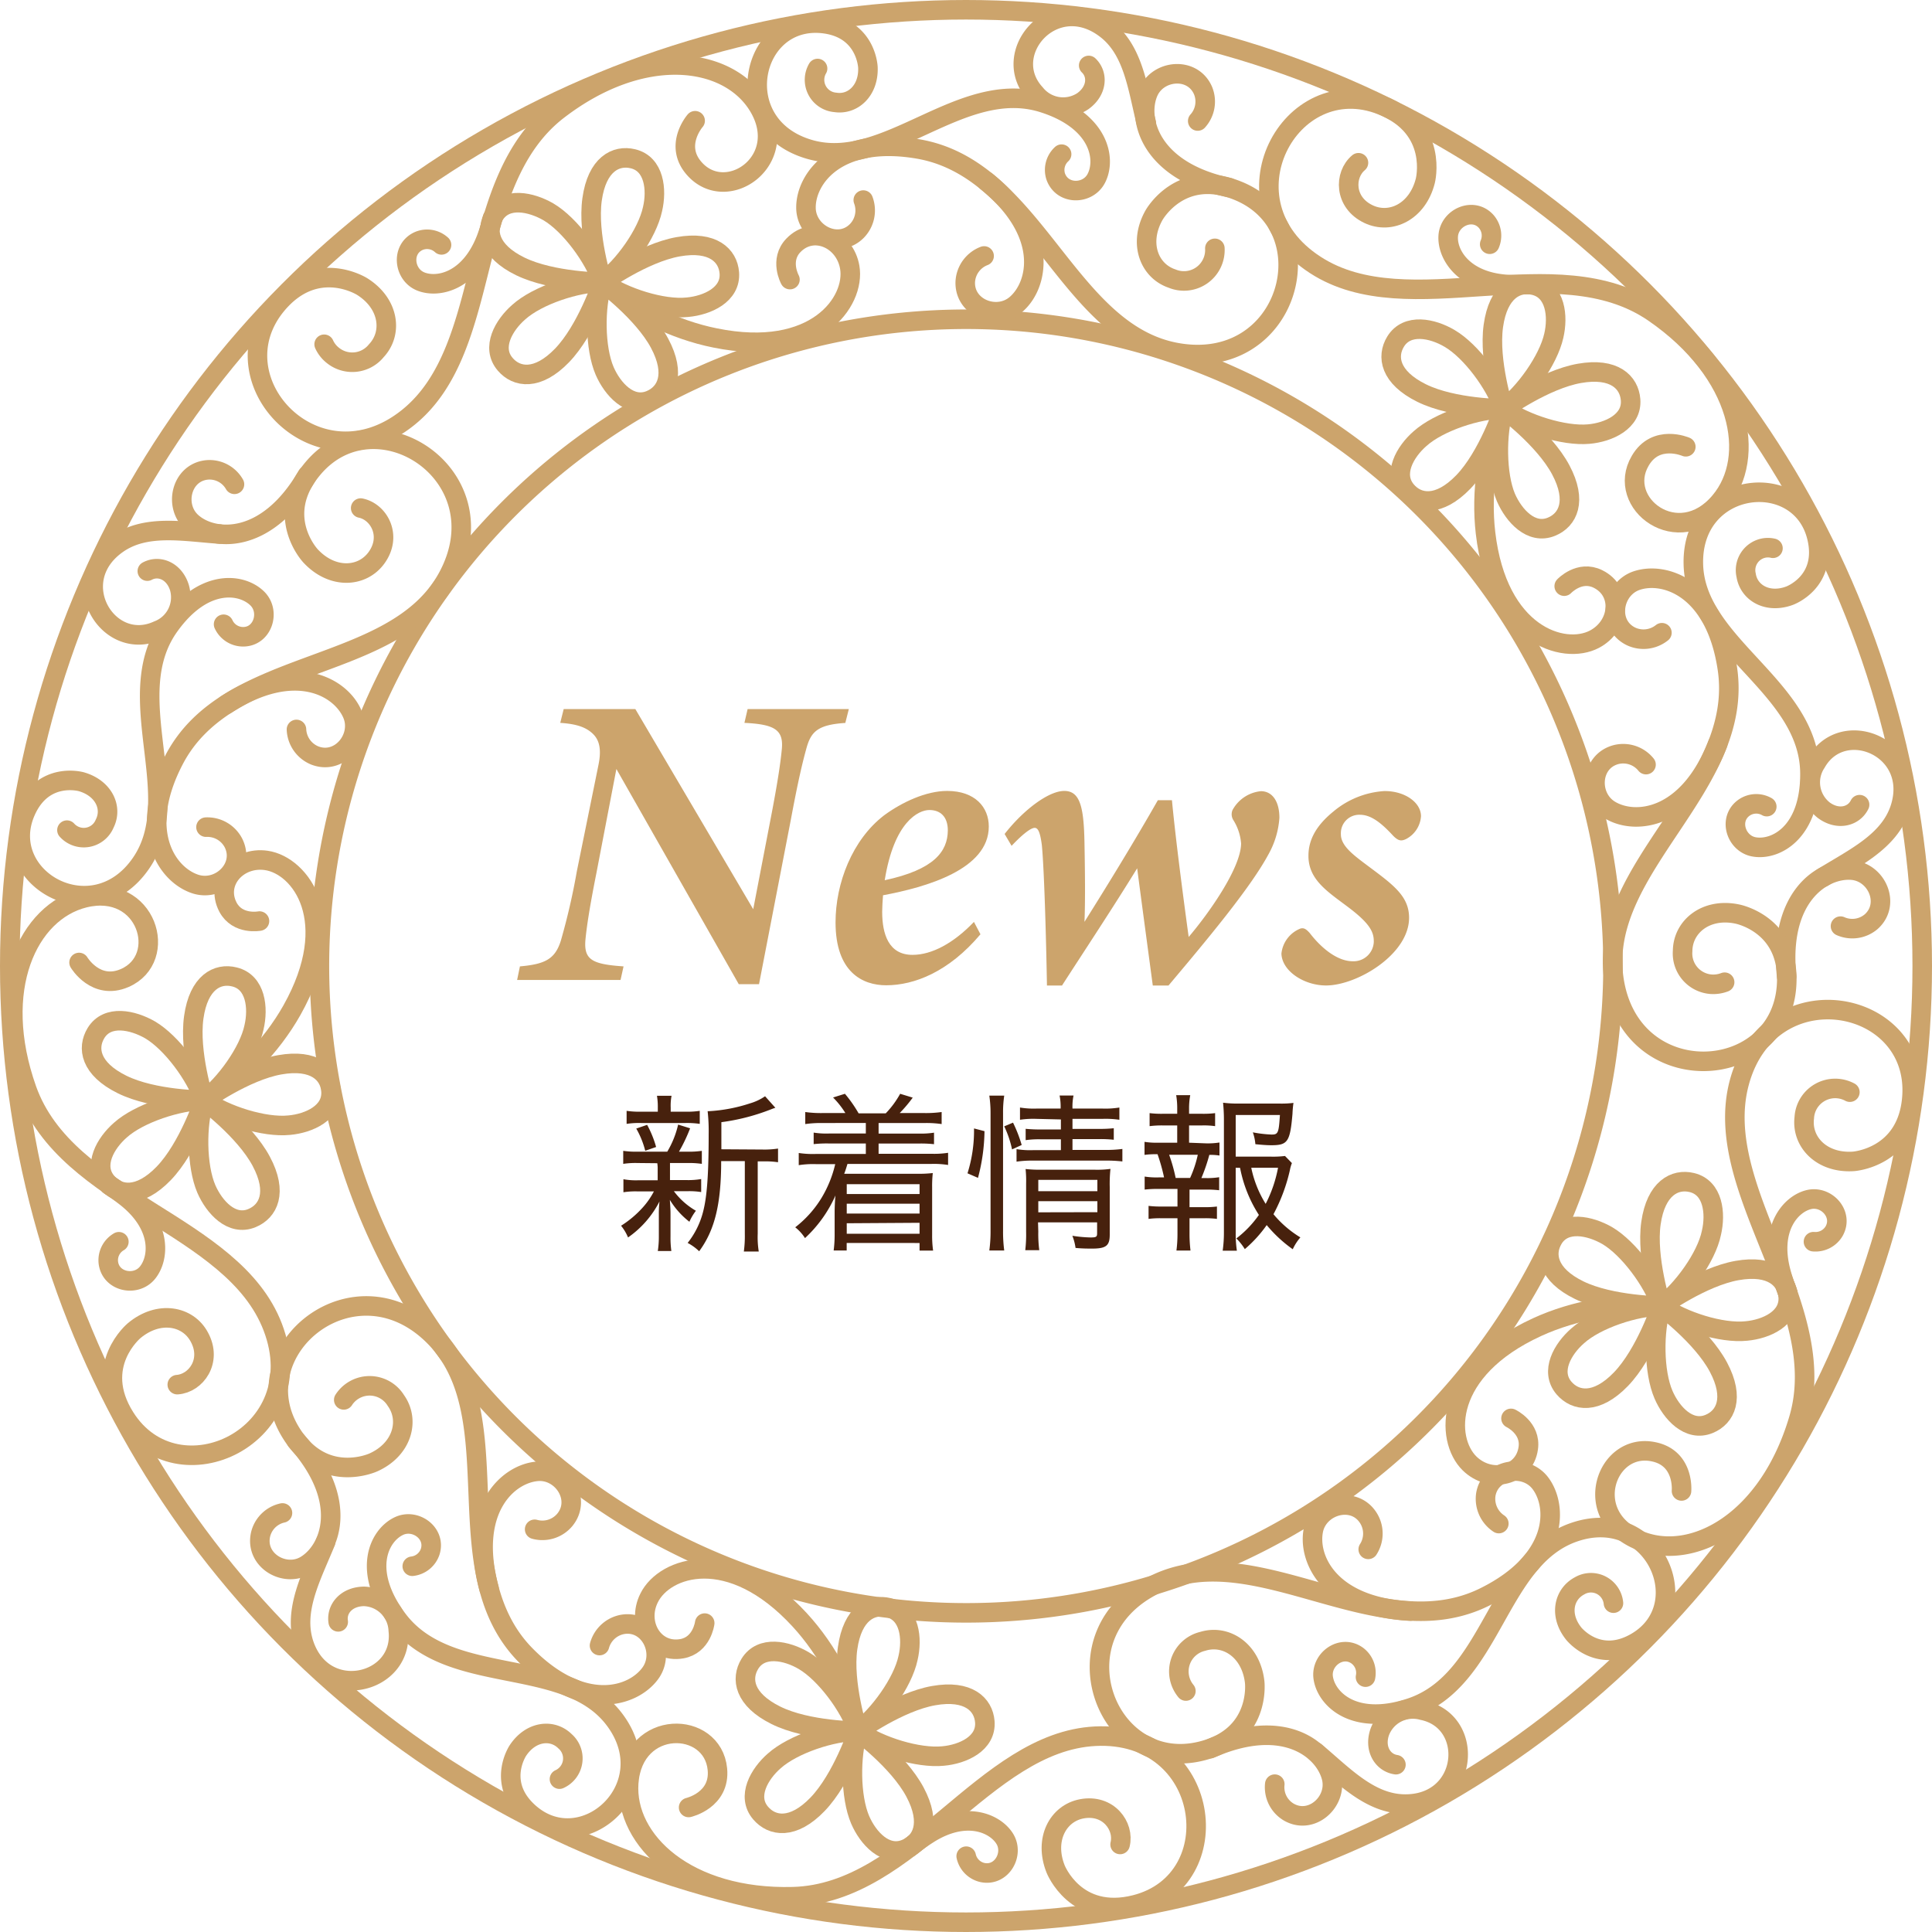 <svg id="ad57f32c-f996-45d4-affd-12d524920676" data-name="レイヤー 1" xmlns="http://www.w3.org/2000/svg" width="104.65mm" height="104.65mm" viewBox="0 0 296.64 296.64"><defs><style>.a700e34a-3dc3-4238-b8f2-066f0d743f1e,.b1245182-34a2-4289-90ef-f04b09c1d453{fill:none;stroke:#cca46c;stroke-linecap:round;stroke-linejoin:round;}.a700e34a-3dc3-4238-b8f2-066f0d743f1e{stroke-width:3px;}.b1245182-34a2-4289-90ef-f04b09c1d453{stroke-width:3px;}.b4417463-9573-435c-b920-de5e7595cd17{fill:#cca46c;}.b7afc85c-683e-4329-ac86-18439aa46f59{fill:#47210d;}</style></defs><g id="edf2f525-d2f6-45c2-8f6c-5e863ea986bd" data-name="a8badc04-3044-4fc7-80bf-a95256ce8a4c"><circle class="a700e34a-3dc3-4238-b8f2-066f0d743f1e" cx="148.32" cy="148.32" r="146.82"/><path class="b1245182-34a2-4289-90ef-f04b09c1d453" d="M206.73,228.67A99.31,99.31,0,1,1,228.73,90,99.32,99.32,0,0,1,206.73,228.67Z" transform="translate(0 0)"/><path class="b1245182-34a2-4289-90ef-f04b09c1d453" d="M33.73,82c-5.66-.4-11.46-1.57-15.84,1.61-7.94,5.75-1.25,16.67,6.33,13.2a5.44,5.44,0,0,0,3.34-6.56c-.79-2.57-3.12-3.53-4.94-2.56" transform="translate(0 0)"/><path class="b1245182-34a2-4289-90ef-f04b09c1d453" d="M106.73,18.54s-3.3,3.77-.12,7.35c5,5.66,15-1.28,9.77-9.71-4.69-7.53-17.75-9.23-30.69.71C71.23,28,76,53.34,62.69,64.08c-13.87,11.19-29.88-5.66-20.2-17.3C48.56,39.5,55.61,44,55.61,44c4.14,2.6,4.73,7.13,2.16,9.86a4.74,4.74,0,0,1-6.68.69,4.55,4.55,0,0,1-1.32-1.69" transform="translate(0 0)"/><path class="b1245182-34a2-4289-90ef-f04b09c1d453" d="M45.52,112a4.52,4.52,0,0,0,2.82,4c3.84,1.48,7.28-2.76,5.77-6.34-1.75-4.16-8.84-8.32-19.39-1.48" transform="translate(0 0)"/><path class="b1245182-34a2-4289-90ef-f04b09c1d453" d="M36,74.36a4.4,4.4,0,0,0-4.22-2.21c-4,.4-5.16,5.66-2.24,8.13C32.88,83.15,41,83.65,47.17,73" transform="translate(0 0)"/><path class="b1245182-34a2-4289-90ef-f04b09c1d453" d="M31.63,127a4.51,4.51,0,0,1,4.21,2.42c1.85,3.67-2,7.49-5.77,6.34-4.31-1.34-9.14-8-3.34-19.11,8.42-16.16,33.81-13,42-28,8.5-15.64-11-28.3-20.72-16.68-6.08,7.27-.34,13.37-.34,13.37,3.32,3.59,7.89,3.35,10.11.34,2.48-3.38.41-7.1-2.4-7.67" transform="translate(0 0)"/><path class="b1245182-34a2-4289-90ef-f04b09c1d453" d="M34.33,95.85a3.3,3.3,0,0,0,3,1.92c3,0,4.2-3.81,2.22-5.83C37.24,89.59,31.32,88.66,26,96.1c-7.74,10.8,2.72,26.21-4.36,36.46-7.37,10.69-22.09,2.25-17.74-7.88,2.72-6.34,8.6-4.65,8.6-4.65,3.44,1,4.8,4,3.57,6.43a3.47,3.47,0,0,1-5.79,1" transform="translate(0 0)"/><path class="b1245182-34a2-4289-90ef-f04b09c1d453" d="M67.79,37.6A3.28,3.28,0,0,0,64.3,37c-2.75,1.22-2.32,5.17.31,6.22s7.46,0,10-6.45a23.28,23.28,0,0,0,1-3.27" transform="translate(0 0)"/><path class="b1245182-34a2-4289-90ef-f04b09c1d453" d="M121.29,42.93s-1.66-3,.54-5.27c3-3.11,7.89-1,8.64,3.38.9,5.25-5.2,14-20.67,10.85C103.57,50.65,97,47.42,93.12,43.6" transform="translate(0 0)"/><path class="b1245182-34a2-4289-90ef-f04b09c1d453" d="M92.5,43.34S90.16,36,90.91,30.61s3.66-6.87,6.28-6.23c3.28.79,3.7,4.76,3,7.73C99.38,35.87,95.73,41,92.5,43.34Z" transform="translate(0 0)"/><path class="b1245182-34a2-4289-90ef-f04b09c1d453" d="M92.5,43.34s-7.7-.05-12.6-2.43-5.4-5.6-4-7.9c1.77-2.87,5.67-2,8.29-.49C87.53,34.48,91.24,39.57,92.5,43.34Z" transform="translate(0 0)"/><path class="b1245182-34a2-4289-90ef-f04b09c1d453" d="M92.5,43.34s-2.42,7.31-6.2,11.23-7,3.4-8.74,1.35c-2.19-2.57-.2-6,2.09-8C82.54,45.33,88.53,43.37,92.5,43.34Z" transform="translate(0 0)"/><path class="b1245182-34a2-4289-90ef-f04b09c1d453" d="M92.5,43.34s6.2,4.56,8.77,9.36,1.07,7.71-1.43,8.74c-3.11,1.28-5.78-1.68-7-4.48C91.32,53.43,91.3,47.15,92.5,43.34Z" transform="translate(0 0)"/><path class="b1245182-34a2-4289-90ef-f04b09c1d453" d="M92.5,43.34s6.25-4.49,11.61-5.45,7.67,1.36,7.87,4c.26,3.36-3.38,5-6.42,5.28C101.73,47.58,95.73,45.65,92.5,43.34Z" transform="translate(0 0)"/><path class="b1245182-34a2-4289-90ef-f04b09c1d453" d="M50,236.74c-2.14,5.26-5,10.42-3.37,15.57,3,9.32,15.47,6.33,14.52-2a5.43,5.43,0,0,0-5.22-5.2c-2.68,0-4.32,1.88-4,3.91" transform="translate(0 0)"/><path class="b1245182-34a2-4289-90ef-f04b09c1d453" d="M12.14,147.78s2.56,4.31,7,2.39c6.93-3,3.43-14.69-6.22-12.3-8.6,2.14-14.26,14-8.8,29.41,6.1,17.19,31.66,20.51,37.76,36.49,6.36,16.65-14.61,26.67-22.69,13.86-5.06-8,1.42-13.33,1.42-13.33,3.76-3.13,8.25-2.29,10,1,2,3.68-.53,7.1-3.39,7.3" transform="translate(0 0)"/><path class="b1245182-34a2-4289-90ef-f04b09c1d453" d="M82.09,234.81a4.49,4.49,0,0,0,4.64-1.46c2.6-3.19-.38-7.77-4.25-7.44-4.49.38-10.64,5.84-7.39,18" transform="translate(0 0)"/><path class="b1245182-34a2-4289-90ef-f04b09c1d453" d="M43.37,232.3A4.43,4.43,0,0,0,40,235.64c-.86,4,3.8,6.66,7,4.65,3.78-2.34,6.75-9.87-1.51-19.09" transform="translate(0 0)"/><path class="b1245182-34a2-4289-90ef-f04b09c1d453" d="M92.05,252.66a4.51,4.51,0,0,1,3.61-3.26c4.06-.62,6.48,4.27,4.24,7.45-2.61,3.69-10.41,6.23-19.21-2.72-12.77-13-2-36.19-13.7-48.6-12.26-12.92-30.32,1.73-22.26,14.55,5,8,12.62,4.45,12.62,4.45,4.43-2,5.61-6.46,3.43-9.5a4.73,4.73,0,0,0-8-.09" transform="translate(0 0)"/><path class="b1245182-34a2-4289-90ef-f04b09c1d453" d="M63.3,240.48a3.3,3.3,0,0,0,2.75-2.23c.91-2.86-2.32-5.17-4.86-3.91-3,1.46-5.66,6.81-.23,14.19,7.88,10.7,25.76,5.51,33.33,15.41,7.88,10.32-4.7,21.71-13,14.44-5.19-4.55-1.76-9.62-1.76-9.62,2-3,5.29-3.32,7.22-1.41a3.49,3.49,0,0,1-.85,5.82" transform="translate(0 0)"/><path class="b1245182-34a2-4289-90ef-f04b09c1d453" d="M18.25,190.66a3.28,3.28,0,0,0-1.62,3.15c.32,3,4.21,3.8,6,1.62s2.28-7.1-3.06-11.45a32.53,32.53,0,0,0-2.79-2" transform="translate(0 0)"/><path class="b1245182-34a2-4289-90ef-f04b09c1d453" d="M39.84,141.42s-3.36.65-4.84-2.14c-2-3.83,1.5-7.81,5.89-7.17,5.27.77,11.66,9.26,3.93,23-3.11,5.53-8.22,10.82-13,13.3" transform="translate(0 0)"/><path class="b1245182-34a2-4289-90ef-f04b09c1d453" d="M31.34,168.93s-7.7,0-12.6-2.42-5.4-5.6-4-7.9c1.76-2.87,5.66-2,8.29-.49C26.36,160.08,30.08,165.15,31.34,168.93Z" transform="translate(0 0)"/><path class="b1245182-34a2-4289-90ef-f04b09c1d453" d="M31.34,168.93s-2.42,7.31-6.2,11.23-7,3.41-8.74,1.35c-2.19-2.57-.2-6,2.09-8C21.38,170.93,27.37,169,31.34,168.93Z" transform="translate(0 0)"/><path class="b1245182-34a2-4289-90ef-f04b09c1d453" d="M31.34,168.93s6.2,4.56,8.77,9.37,1.07,7.7-1.43,8.73c-3.11,1.28-5.78-1.68-7-4.48C30.16,179,30.14,172.72,31.34,168.93Z" transform="translate(0 0)"/><path class="b1245182-34a2-4289-90ef-f04b09c1d453" d="M31.34,168.93s6.25-4.49,11.61-5.44,7.67,1.36,7.87,4c.26,3.36-3.38,5-6.42,5.27C40.57,173.15,34.57,171.24,31.34,168.93Z" transform="translate(0 0)"/><path class="b1245182-34a2-4289-90ef-f04b09c1d453" d="M31.34,168.93S29,161.6,29.75,156.2,33.41,149.34,36,150c3.28.8,3.7,4.76,3,7.74C38.22,161.47,34.53,166.57,31.34,168.93Z" transform="translate(0 0)"/><path class="b1245182-34a2-4289-90ef-f04b09c1d453" d="M202,269c4.34,3.65,8.35,8,13.77,8,9.79,0,10.8-12.75,2.63-14.4a5.43,5.43,0,0,0-6.56,3.35c-.87,2.54.45,4.69,2.49,5" transform="translate(0 0)"/><path class="b1245182-34a2-4289-90ef-f04b09c1d453" d="M105.73,277.52s4.88-1.11,4.42-5.88c-.73-7.52-12.92-7.79-13.62,2.12-.62,8.85,8.94,17.9,25.25,17.46,18.23-.49,29.29-23.77,46.37-24.64,17.8-.9,20.85,22.14,6.17,25.87-9.19,2.33-12.24-5.48-12.24-5.48-1.81-4.54.37-8.55,4-9.24,4.12-.78,6.59,2.69,5.9,5.47" transform="translate(0 0)"/><path class="b1245182-34a2-4289-90ef-f04b09c1d453" d="M210.08,237.89a4.48,4.48,0,0,0,0-4.85c-2.23-3.46-7.5-2-8.39,1.74-1,4.39,2.27,11.92,14.82,12.59" transform="translate(0 0)"/><path class="b1245182-34a2-4289-90ef-f04b09c1d453" d="M195.73,273.94a4.42,4.42,0,0,0,2.12,4.27c3.5,2.05,7.5-1.54,6.6-5.26-1.06-4.32-7.3-9.46-18.62-4.46" transform="translate(0 0)"/><path class="b1245182-34a2-4289-90ef-f04b09c1d453" d="M230.13,233.93a4.55,4.55,0,0,1-2-4.44c.66-4,6.07-4.85,8.4-1.73,2.7,3.62,2.71,11.83-8.53,17.42-16.31,8.13-35-9.33-50.45-2-16.07,7.65-7.73,29.36,6.95,25.67,9.19-2.31,8.14-10.62,8.14-10.62-.57-4.85-4.42-7.34-8-6.21a4.74,4.74,0,0,0-2.56,7.62" transform="translate(0 0)"/><path class="b1245182-34a2-4289-90ef-f04b09c1d453" d="M209.66,257.51a3.31,3.31,0,0,0-1.27-3.31c-2.44-1.75-5.64.61-5.22,3.42.48,3.25,4.73,7.49,13.42,4.6,12.61-4.19,13.21-22.79,25-26.93,12.24-4.31,19.19,11.17,9.72,16.81-5.94,3.53-9.7-1.3-9.7-1.3-2.22-2.8-1.53-6,.9-7.3a3.46,3.46,0,0,1,4.75,1.22,3.41,3.41,0,0,1,.47,1.43" transform="translate(0 0)"/><path class="b1245182-34a2-4289-90ef-f04b09c1d453" d="M148.35,285a3.29,3.29,0,0,0,2.5,2.51c2.94.62,4.91-2.83,3.4-5.22s-6.05-4.36-11.83-.63a30.06,30.06,0,0,0-2.78,2" transform="translate(0 0)"/><path class="b1245182-34a2-4289-90ef-f04b09c1d453" d="M108.2,249.21s-.42,3.4-3.53,3.94c-4.27.74-7-3.84-5-7.81,2.37-4.79,12.42-8.23,23.11,3.37,4.3,4.66,7.75,11.16,8.62,16.51" transform="translate(0 0)"/><path class="b1245182-34a2-4289-90ef-f04b09c1d453" d="M131.73,265.8s-2.42,7.3-6.2,11.23-7,3.4-8.75,1.34c-2.18-2.56-.19-6,2.1-8C121.78,267.79,127.73,265.83,131.73,265.8Z" transform="translate(0 0)"/><path class="b1245182-34a2-4289-90ef-f04b09c1d453" d="M131.73,265.8s6.2,4.55,8.76,9.36,1.08,7.71-1.42,8.73c-3.11,1.29-5.79-1.67-7-4.47C130.55,275.88,130.54,269.58,131.73,265.8Z" transform="translate(0 0)"/><path class="b1245182-34a2-4289-90ef-f04b09c1d453" d="M131.73,265.8s6.25-4.5,11.61-5.45,7.66,1.36,7.87,4c.26,3.36-3.38,5-6.42,5.27C141,270,135,268.15,131.73,265.8Z" transform="translate(0 0)"/><path class="b1245182-34a2-4289-90ef-f04b09c1d453" d="M131.73,265.8s-2.34-7.34-1.59-12.73,3.66-6.87,6.28-6.23c3.28.79,3.7,4.75,3,7.73C138.62,258.33,134.93,263.43,131.73,265.8Z" transform="translate(0 0)"/><path class="b1245182-34a2-4289-90ef-f04b09c1d453" d="M131.73,265.8s-7.7,0-12.6-2.43-5.4-5.6-4-7.9c1.76-2.87,5.66-2.05,8.29-.49C126.73,256.94,130.48,262,131.73,265.8Z" transform="translate(0 0)"/><path class="b1245182-34a2-4289-90ef-f04b09c1d453" d="M279.87,134.72c4.82-3,10.19-5.46,11.87-10.61,3-9.32-8.79-14.22-12.88-7a5.44,5.44,0,0,0,1.15,7.28c2.16,1.61,4.61,1,5.51-.84" transform="translate(0 0)"/><path class="b1245182-34a2-4289-90ef-f04b09c1d453" d="M258.18,228.92s.46-5-4.23-6c-7.37-1.62-11.4,9.88-2.19,13.61,8.22,3.33,19.79-3,24.41-18.62,5.17-17.49-13.56-35.2-9.11-51.72,4.65-17.2,27.51-13,26.51,2.13-.62,9.46-9,10-9,10-4.88.32-8-3-7.54-6.71a4.75,4.75,0,0,1,7-3.92" transform="translate(0 0)"/><path class="b1245182-34a2-4289-90ef-f04b09c1d453" d="M252.73,117.4a4.5,4.5,0,0,0-4.6-1.54c-4,1.06-4.26,6.51-.93,8.52,3.86,2.33,12,1.53,16.55-10.2" transform="translate(0 0)"/><path class="b1245182-34a2-4289-90ef-f04b09c1d453" d="M282.59,142.2a4.47,4.47,0,0,0,4.73-.7c3-2.7.84-7.62-3-7.9-4.43-.33-11.26,4-10,16.32" transform="translate(0 0)"/><path class="b1245182-34a2-4289-90ef-f04b09c1d453" d="M255.17,97.15a4.52,4.52,0,0,1-4.83.52c-3.65-1.88-2.74-7.26.94-8.52,4.28-1.45,12.09,1.08,13.94,13.5,2.69,18-19.69,30.42-17.47,47.37,2.31,17.64,25.54,16.42,26.56,1.32.65-9.46-7.58-11-7.58-11-4.8-1-8.35,1.94-8.38,5.68a4.74,4.74,0,0,0,4.35,5.1,4.86,4.86,0,0,0,2.1-.31" transform="translate(0 0)"/><path class="b1245182-34a2-4289-90ef-f04b09c1d453" d="M271.27,123.85a3.27,3.27,0,0,0-3.53.19c-2.42,1.78-1.16,5.55,1.63,6,3.25.55,8.59-2.18,8.53-11.33-.09-13.29-17.6-19.61-17.9-32.07-.32-13,16.55-14.8,19-4,1.53,6.74-4.22,8.82-4.22,8.82-3.35,1.25-6.23-.41-6.67-3.1a3.46,3.46,0,0,1,2.56-4.18,3.38,3.38,0,0,1,1.55,0" transform="translate(0 0)"/><path class="b1245182-34a2-4289-90ef-f04b09c1d453" d="M278.44,190.65a3.32,3.32,0,0,0,3.16-1.6c1.5-2.61-1.17-5.55-3.92-4.85s-6,4.41-4.25,11.06c.28,1.08.69,2.24,1.07,3.27" transform="translate(0 0)"/><path class="b1245182-34a2-4289-90ef-f04b09c1d453" d="M232,217.78s3.1,1.46,2.65,4.58c-.61,4.29-5.8,5.45-9,2.35-3.82-3.73-4-14.35,10.35-20.94,5.76-2.65,13-3.92,18.36-3.09" transform="translate(0 0)"/><path class="b1245182-34a2-4289-90ef-f04b09c1d453" d="M255.08,200.53s6.2,4.56,8.76,9.36,1.08,7.71-1.42,8.74c-3.11,1.28-5.79-1.68-7-4.48C253.89,210.62,253.88,204.32,255.08,200.53Z" transform="translate(0 0)"/><path class="b1245182-34a2-4289-90ef-f04b09c1d453" d="M255.08,200.53s6.25-4.49,11.61-5.45,7.66,1.36,7.87,4c.26,3.36-3.38,5-6.42,5.28C264.31,204.77,258.31,202.84,255.08,200.53Z" transform="translate(0 0)"/><path class="b1245182-34a2-4289-90ef-f04b09c1d453" d="M255.08,200.53s-2.35-7.38-1.59-12.73,3.66-6.87,6.28-6.23c3.28.79,3.7,4.76,3,7.73C262,193.06,258.27,198.15,255.08,200.53Z" transform="translate(0 0)"/><path class="b1245182-34a2-4289-90ef-f04b09c1d453" d="M255.08,200.53s-7.7-.05-12.6-2.43-5.4-5.6-4-7.9c1.76-2.87,5.66-2,8.29-.49C250.1,191.67,253.82,196.76,255.08,200.53Z" transform="translate(0 0)"/><path class="b1245182-34a2-4289-90ef-f04b09c1d453" d="M255.08,200.53s-2.42,7.31-6.2,11.23-7,3.4-8.75,1.35c-2.18-2.57-.19-6,2.1-8C245.12,202.52,251.1,200.56,255.08,200.53Z" transform="translate(0 0)"/><path class="b1245182-34a2-4289-90ef-f04b09c1d453" d="M176,18.86c-1.37-5.51-2-11.39-6.43-14.58-7.92-5.76-16.24,4-10.6,10.11a5.46,5.46,0,0,0,7.28,1.15c2.19-1.56,2.39-4.07.91-5.49" transform="translate(0 0)"/><path class="b1245182-34a2-4289-90ef-f04b09c1d453" d="M258.84,68.6s-4.6-2-7,2.15C248,77.27,257.71,84.65,264.1,77c5.71-6.79,3.29-19.73-10.16-29-15-10.32-37.67,2-52-7.33C187,31,198.09,10.55,212.15,16.16c8.81,3.51,6.69,11.62,6.69,11.62-1.2,4.74-5.33,6.7-8.71,5.1-3.79-1.79-3.75-6.05-1.55-7.89" transform="translate(0 0)"/><path class="b1245182-34a2-4289-90ef-f04b09c1d453" d="M151.1,39.3a4.51,4.51,0,0,0-2.89,3.9c-.22,4.11,4.88,6.07,7.81,3.52,3.42-2.95,5.18-11-4.58-18.89" transform="translate(0 0)"/><path class="b1245182-34a2-4289-90ef-f04b09c1d453" d="M183.9,18.58a4.45,4.45,0,0,0,.8-4.71c-1.64-3.71-7-3.16-8.43.38-1.69,4.11.34,12,12.43,14.55" transform="translate(0 0)"/><path class="b1245182-34a2-4289-90ef-f04b09c1d453" d="M132.55,30.72a4.51,4.51,0,0,1-1,4.75c-2.91,2.9-7.75.36-7.8-3.53-.07-4.51,4.75-11.16,17.14-9.08,18,3,22.84,28.13,39.65,31.26C198,57.37,204.05,34.9,190,29.26c-8.79-3.54-12.83,3.81-12.83,3.81-2.38,4.26-.74,8.53,2.81,9.71a4.75,4.75,0,0,0,6.55-4.65" transform="translate(0 0)"/><path class="b1245182-34a2-4289-90ef-f04b09c1d453" d="M163,23.67a3.29,3.29,0,0,0-.91,3.42c1,2.86,4.92,2.82,6.23.31,1.53-2.92.58-8.84-8.15-11.61-12.66-4-24.08,10.68-36,7.11-12.44-3.71-9-20.31,2-19.31,6.88.64,7.09,6.75,7.09,6.75.15,3.57-2.33,5.8-5,5.38a3.47,3.47,0,0,1-2.73-5.2" transform="translate(0 0)"/><path class="b1245182-34a2-4289-90ef-f04b09c1d453" d="M228.73,37.5a3.32,3.32,0,0,0-.54-3.5c-2-2.23-5.64-.6-5.83,2.23s2.34,7.08,9.21,7.46c1.11.06,2.35,0,3.44,0" transform="translate(0 0)"/><path class="b1245182-34a2-4289-90ef-f04b09c1d453" d="M240.17,90s2.34-2.5,5.17-1.11c3.89,1.91,3.39,7.2-.54,9.26-4.72,2.48-14.88-.63-16.71-16.31-.74-6.3.29-13.59,2.73-18.42" transform="translate(0 0)"/><path class="b1245182-34a2-4289-90ef-f04b09c1d453" d="M230.88,62.77s6.25-4.49,11.61-5.44,7.66,1.36,7.87,4.05c.26,3.36-3.38,5-6.42,5.27C240.11,67,234.11,65.08,230.88,62.77Z" transform="translate(0 0)"/><path class="b1245182-34a2-4289-90ef-f04b09c1d453" d="M230.88,62.77s-2.34-7.33-1.59-12.73,3.66-6.86,6.28-6.23c3.28.79,3.7,4.76,3,7.74C237.73,55.3,234.07,60.41,230.88,62.77Z" transform="translate(0 0)"/><path class="b1245182-34a2-4289-90ef-f04b09c1d453" d="M230.88,62.77s-7.7,0-12.6-2.42-5.4-5.61-4-7.9c1.76-2.87,5.66-2.05,8.29-.49C225.9,53.91,229.62,59,230.88,62.77Z" transform="translate(0 0)"/><path class="b1245182-34a2-4289-90ef-f04b09c1d453" d="M230.88,62.77s-2.42,7.31-6.2,11.23-7,3.4-8.74,1.35c-2.19-2.57-.2-6,2.09-8C220.92,64.76,226.9,62.8,230.88,62.77Z" transform="translate(0 0)"/><path class="b1245182-34a2-4289-90ef-f04b09c1d453" d="M230.88,62.77s6.2,4.56,8.76,9.37,1.08,7.7-1.42,8.73c-3.11,1.28-5.78-1.68-7-4.48C229.73,72.86,229.73,66.56,230.88,62.77Z" transform="translate(0 0)"/><path class="b4417463-9573-435c-b920-de5e7595cd17" d="M129.79,111c-4.27.28-5.29,1.35-6,4-.55,2-1.23,4.76-2.36,10.84l-4.89,25.27h-3.11L94.64,118.07l-3.07,16c-1.07,5.38-1.5,8.29-1.69,10.31-.23,3,1.07,3.67,5.86,4l-.46,2.08H79.4l.43-2.08c3.85-.34,5.39-1.11,6.28-3.94a102.42,102.42,0,0,0,2.46-10.67l3.33-16.38c.46-2.3.15-3.75-.88-4.73s-2.44-1.5-5-1.67l.53-2.12h11l18.1,30.73,2.66-13.81c1.21-6.24,1.56-9,1.73-10.75.3-3-1.14-3.83-5.74-4.05l.49-2.12h15.54Z" transform="translate(0 0)"/><path class="b4417463-9573-435c-b920-de5e7595cd17" d="M136.06,151.28c-3.61,0-7.77-2-7.77-9.66,0-6,2.56-12.68,7.45-16.43,2.71-2,6.43-3.75,9.68-3.75,4.31,0,6.4,2.52,6.4,5.46,0,6.6-9.61,9.32-16.24,10.56-.06.64-.13,2-.13,2.52,0,3.46,1,6.63,4.66,6.63,3,0,6.34-1.83,9.43-5.06l1,1.9C145.65,149.25,140.35,151.28,136.06,151.28Zm-.22-16.13c7.57-1.62,9.66-4.4,9.69-7.64,0-2.13-1.16-3.14-2.83-3.14S137.28,126.15,135.84,135.15Z" transform="translate(0 0)"/><path class="b4417463-9573-435c-b920-de5e7595cd17" d="M154.25,128.05c2.87-3.68,6.74-6.61,9.16-6.61s3,2.47,3.1,7.91c.09,4.76.13,9.12,0,12.19,3.65-5.8,7.79-12.57,11.27-18.68h2.16c.58,6.1,1.74,14.92,2.57,21,2.94-3.44,8-10.5,8.05-14.34a7.94,7.94,0,0,0-1.17-3.57,1.66,1.66,0,0,1-.15-1.57,5.57,5.57,0,0,1,4.36-2.9c1.8,0,2.84,1.64,2.84,4.07a13.28,13.28,0,0,1-1.66,5.59c-2.84,5.29-9.72,13.46-15.37,20.18H177c-.7-5.23-1.63-12.13-2.4-18-3.62,5.9-8,12.51-11.54,18h-2.31c-.08-4.95-.37-17.16-.78-21.53-.27-2.09-.61-2.68-1.11-2.68s-1.64.75-3.54,2.76Z" transform="translate(0 0)"/><path class="b4417463-9573-435c-b920-de5e7595cd17" d="M218.18,125.32a4.26,4.26,0,0,1-2.32,3.52c-.74.34-1.16.26-1.92-.48-1.9-2.07-3.46-3.26-5.14-3.26a2.82,2.82,0,0,0-2.92,2.72,2.62,2.62,0,0,0,0,.28c0,1.82,2,3.24,4.35,5,3.75,2.8,6.12,4.54,6.12,7.82,0,5.62-8,10.39-12.75,10.39-3.36,0-6.76-2.19-6.85-4.89a4.65,4.65,0,0,1,2.92-3.85c.53-.14.87.07,1.42.68,2,2.6,4.43,4.34,6.59,4.34a3.1,3.1,0,0,0,3.25-2.94.76.76,0,0,0,0-.15c0-1.41-.62-2.7-3.79-5.11s-6.26-4.25-6.24-8c0-2.25,1-4.49,3.83-6.79a13.46,13.46,0,0,1,7.83-3.14C215.73,121.44,218.18,123.23,218.18,125.32Z" transform="translate(0 0)"/><path class="b7afc85c-683e-4329-ac86-18439aa46f59" d="M97.9,178.57a12.56,12.56,0,0,0-2.21.13v-2a13.59,13.59,0,0,0,2.21.13h4.55a14.29,14.29,0,0,0,1.67-4.16l1.84.57a25.11,25.11,0,0,1-1.71,3.59h1.3a13.59,13.59,0,0,0,2.21-.13v2a13.59,13.59,0,0,0-2.21-.13h-2.68c0,.2,0,.41,0,.62v2h2.6a11.48,11.48,0,0,0,2.19-.16v2a11.51,11.51,0,0,0-2.19-.13h-2a11.16,11.16,0,0,0,3.38,3,8.45,8.45,0,0,0-1,1.69,12.33,12.33,0,0,1-3-3.36c.08,1.22.1,1.56.1,2.21v3.43a14.9,14.9,0,0,0,.13,2.21H101a14.44,14.44,0,0,0,.16-2.18v-3.38a16.12,16.12,0,0,1,.1-2.05A15.12,15.12,0,0,1,96.43,190a7.26,7.26,0,0,0-1.07-1.8,15.71,15.71,0,0,0,3.28-2.75,11.88,11.88,0,0,0,1.76-2.52H97.93a11.67,11.67,0,0,0-2.21.13v-2a10.66,10.66,0,0,0,2.26.16h3v-2a6.2,6.2,0,0,0-.06-.62Zm7.28-7.88a13.19,13.19,0,0,0,2.26-.13v2a13.42,13.42,0,0,0-2.28-.13H98.5a12.52,12.52,0,0,0-2.29.13v-2a14.07,14.07,0,0,0,2.34.13H101v-.6a10.29,10.29,0,0,0-.13-1.84h2.24a7.93,7.93,0,0,0-.13,1.82v.62Zm-6.11,6a13.48,13.48,0,0,0-1.38-3.41l1.67-.57a16,16,0,0,1,1.38,3.4Zm18-.19a13.65,13.65,0,0,0,2.39-.15v2.1a13.19,13.19,0,0,0-2.26-.13h-.86v11.11a13.91,13.91,0,0,0,.16,2.73h-2.29a17.85,17.85,0,0,0,.15-2.73V178.28h-3.63c0,6.63-1,10.61-3.38,13.84a7.68,7.68,0,0,0-1.77-1.28,12.7,12.7,0,0,0,2.37-4.78c.6-2.29.86-5.72.86-11.94a27.41,27.41,0,0,0-.16-3.51h.21a24.39,24.39,0,0,0,6.27-1.19,8.09,8.09,0,0,0,2.34-1.1l1.58,1.77c-.26.08-.26.08-.93.34a32.2,32.2,0,0,1-7.36,1.87v4.16Z" transform="translate(0 0)"/><path class="b7afc85c-683e-4329-ac86-18439aa46f59" d="M126.22,172.43a17.11,17.11,0,0,0-2.58.16v-1.85a17.11,17.11,0,0,0,2.58.16h3.58a13.26,13.26,0,0,0-1.89-2.39l1.82-.57a20.18,20.18,0,0,1,2.1,3H136a14.08,14.08,0,0,0,2.21-3l1.93.59a21.61,21.61,0,0,1-2,2.37H142a17.19,17.19,0,0,0,2.58-.16v1.85a16,16,0,0,0-2.58-.16h-7.1v1.62h6.19a12.91,12.91,0,0,0,2.32-.14v1.77a18,18,0,0,0-2.32-.1h-6.19v1.57H143a13.81,13.81,0,0,0,2.57-.15v1.87a13.82,13.82,0,0,0-2.57-.16H130.12c-.16.52-.26.89-.5,1.51h11.21a18,18,0,0,0,2.39-.11,17.75,17.75,0,0,0-.1,2.19v7.31a16.25,16.25,0,0,0,.15,2.41h-2.08v-1.17H130V192h-2a18.58,18.58,0,0,0,.15-2.36v-3.51c0-.78.06-2,.13-2.58a19.91,19.91,0,0,1-4.68,6.55,6.61,6.61,0,0,0-1.5-1.66,16.65,16.65,0,0,0,4-4.45,17.92,17.92,0,0,0,2.14-5.25h-3a14.14,14.14,0,0,0-2.6.16v-1.87a14.13,14.13,0,0,0,2.6.15h7.7v-1.61h-5.67a18.32,18.32,0,0,0-2.34.1v-1.77a12.21,12.21,0,0,0,2.34.14h5.67v-1.62Zm3.79,9.39v1.51h11.18v-1.51Zm0,3v1.51h11.18v-1.51Zm0,3v1.61h11.18v-1.68Z" transform="translate(0 0)"/><path class="b7afc85c-683e-4329-ac86-18439aa46f59" d="M148.55,180.15a21.78,21.78,0,0,0,1-6.89l1.61.42a29,29,0,0,1-1,7.17ZM151.9,192a21.5,21.5,0,0,0,.19-3.1v-18a18.38,18.38,0,0,0-.19-2.68h2.29a17.08,17.08,0,0,0-.18,2.68V189a21.57,21.57,0,0,0,.18,3Zm3.49-15.52a15.55,15.55,0,0,0-1.2-3.54l1.35-.57a21,21,0,0,1,1.33,3.43Zm3.69-4.69a13.6,13.6,0,0,0-2.47.14v-1.88a12.76,12.76,0,0,0,2.55.16h3.69a9,9,0,0,0-.16-2h2.14a8.4,8.4,0,0,0-.16,2h4.6a13.31,13.31,0,0,0,2.6-.16v1.88a14.72,14.72,0,0,0-2.57-.14h-4.63v1.54h4a20.35,20.35,0,0,0,2.34-.1V175a18.32,18.32,0,0,0-2.34-.1h-4v1.66h5.06a18.8,18.8,0,0,0,2.6-.15v1.92a20.58,20.58,0,0,0-2.6-.13h-11a16.77,16.77,0,0,0-2.65.16v-1.92a13,13,0,0,0,2.65.15h4.16v-1.66h-3.07a14.07,14.07,0,0,0-2.34.13v-1.74a22.89,22.89,0,0,0,2.34.1h3.07v-1.54Zm.34,17.32a19.24,19.24,0,0,0,.15,2.84h-2.15a20.77,20.77,0,0,0,.13-2.84v-7.36a17.74,17.74,0,0,0-.08-2.26,19.74,19.74,0,0,0,2.31.11h8.32a14.86,14.86,0,0,0,2.4-.13,21.47,21.47,0,0,0-.11,2.78v7.33c0,1.69-.57,2.13-2.7,2.13-.65,0-1.46,0-2.55-.1a8.05,8.05,0,0,0-.49-1.87,20.1,20.1,0,0,0,2.8.26c.89,0,1-.11,1-.65v-1.67h-9.07Zm9.07-6.21v-1.74h-9.07v1.74Zm0,3.22v-1.69h-9.07v1.71Z" transform="translate(0 0)"/><path class="b7afc85c-683e-4329-ac86-18439aa46f59" d="M185.13,175.55a11.5,11.5,0,0,0,2.11-.13v2a9.09,9.09,0,0,0-1.56-.1,26.7,26.7,0,0,1-1.22,3.56h.62a11.5,11.5,0,0,0,2.11-.13v2a16.56,16.56,0,0,0-2.11-.1h-2.44v2.7h2.21a14.89,14.89,0,0,0,2-.1v1.9a13.4,13.4,0,0,0-2-.1h-2.21v2.44a21.3,21.3,0,0,0,.15,2.52h-2.16a19.38,19.38,0,0,0,.16-2.52v-2.44h-2.44a13.34,13.34,0,0,0-2,.1v-2a14.81,14.81,0,0,0,2,.1h2.44v-2.7h-2.91a16.79,16.79,0,0,0-2.13.1v-2a11.61,11.61,0,0,0,2.13.13h.85a28.89,28.89,0,0,0-1-3.56,13.34,13.34,0,0,0-2,.1v-2a11.61,11.61,0,0,0,2.13.13h2.89v-2.65h-2.24a14.81,14.81,0,0,0-2,.11v-2a14.81,14.81,0,0,0,2,.1h2.24v-.7a12,12,0,0,0-.16-2.16h2.16a11.12,11.12,0,0,0-.18,2.16v.7h2a14.89,14.89,0,0,0,2-.1v2a12.2,12.2,0,0,0-2-.11h-2v2.65Zm-2.4,5.31a17.29,17.29,0,0,0,1.18-3.56h-4.4a25.76,25.76,0,0,1,1,3.56Zm7-1.56v10a17.89,17.89,0,0,0,.18,2.73h-2.18a19.45,19.45,0,0,0,.19-2.75V171.81c0-.88-.06-1.79-.13-2.5a17,17,0,0,0,2.47.13h6.11a15.14,15.14,0,0,0,2.23-.1,15.28,15.28,0,0,0-.15,1.66c-.37,4.32-.73,4.84-3.25,4.84-.63,0-1.36-.05-2.45-.16a7,7,0,0,0-.39-1.82,18.68,18.68,0,0,0,2.89.34c1,0,1.09-.26,1.27-3h-6.79v6.39h5.38a14.6,14.6,0,0,0,2.19-.1l1.06,1.09a5.68,5.68,0,0,0-.31,1.09,26.74,26.74,0,0,1-2.52,6.76,16.37,16.37,0,0,0,4.13,3.56,7.74,7.74,0,0,0-1.17,1.82,20.72,20.72,0,0,1-4-3.71,19.64,19.64,0,0,1-3.36,3.69,9,9,0,0,0-1.3-1.64,16.24,16.24,0,0,0,3.46-3.61,20.45,20.45,0,0,1-2.89-7.23Zm2.39,0a16.85,16.85,0,0,0,2.21,5.54,20.19,20.19,0,0,0,1.9-5.54Z" transform="translate(0 0)"/></g></svg>